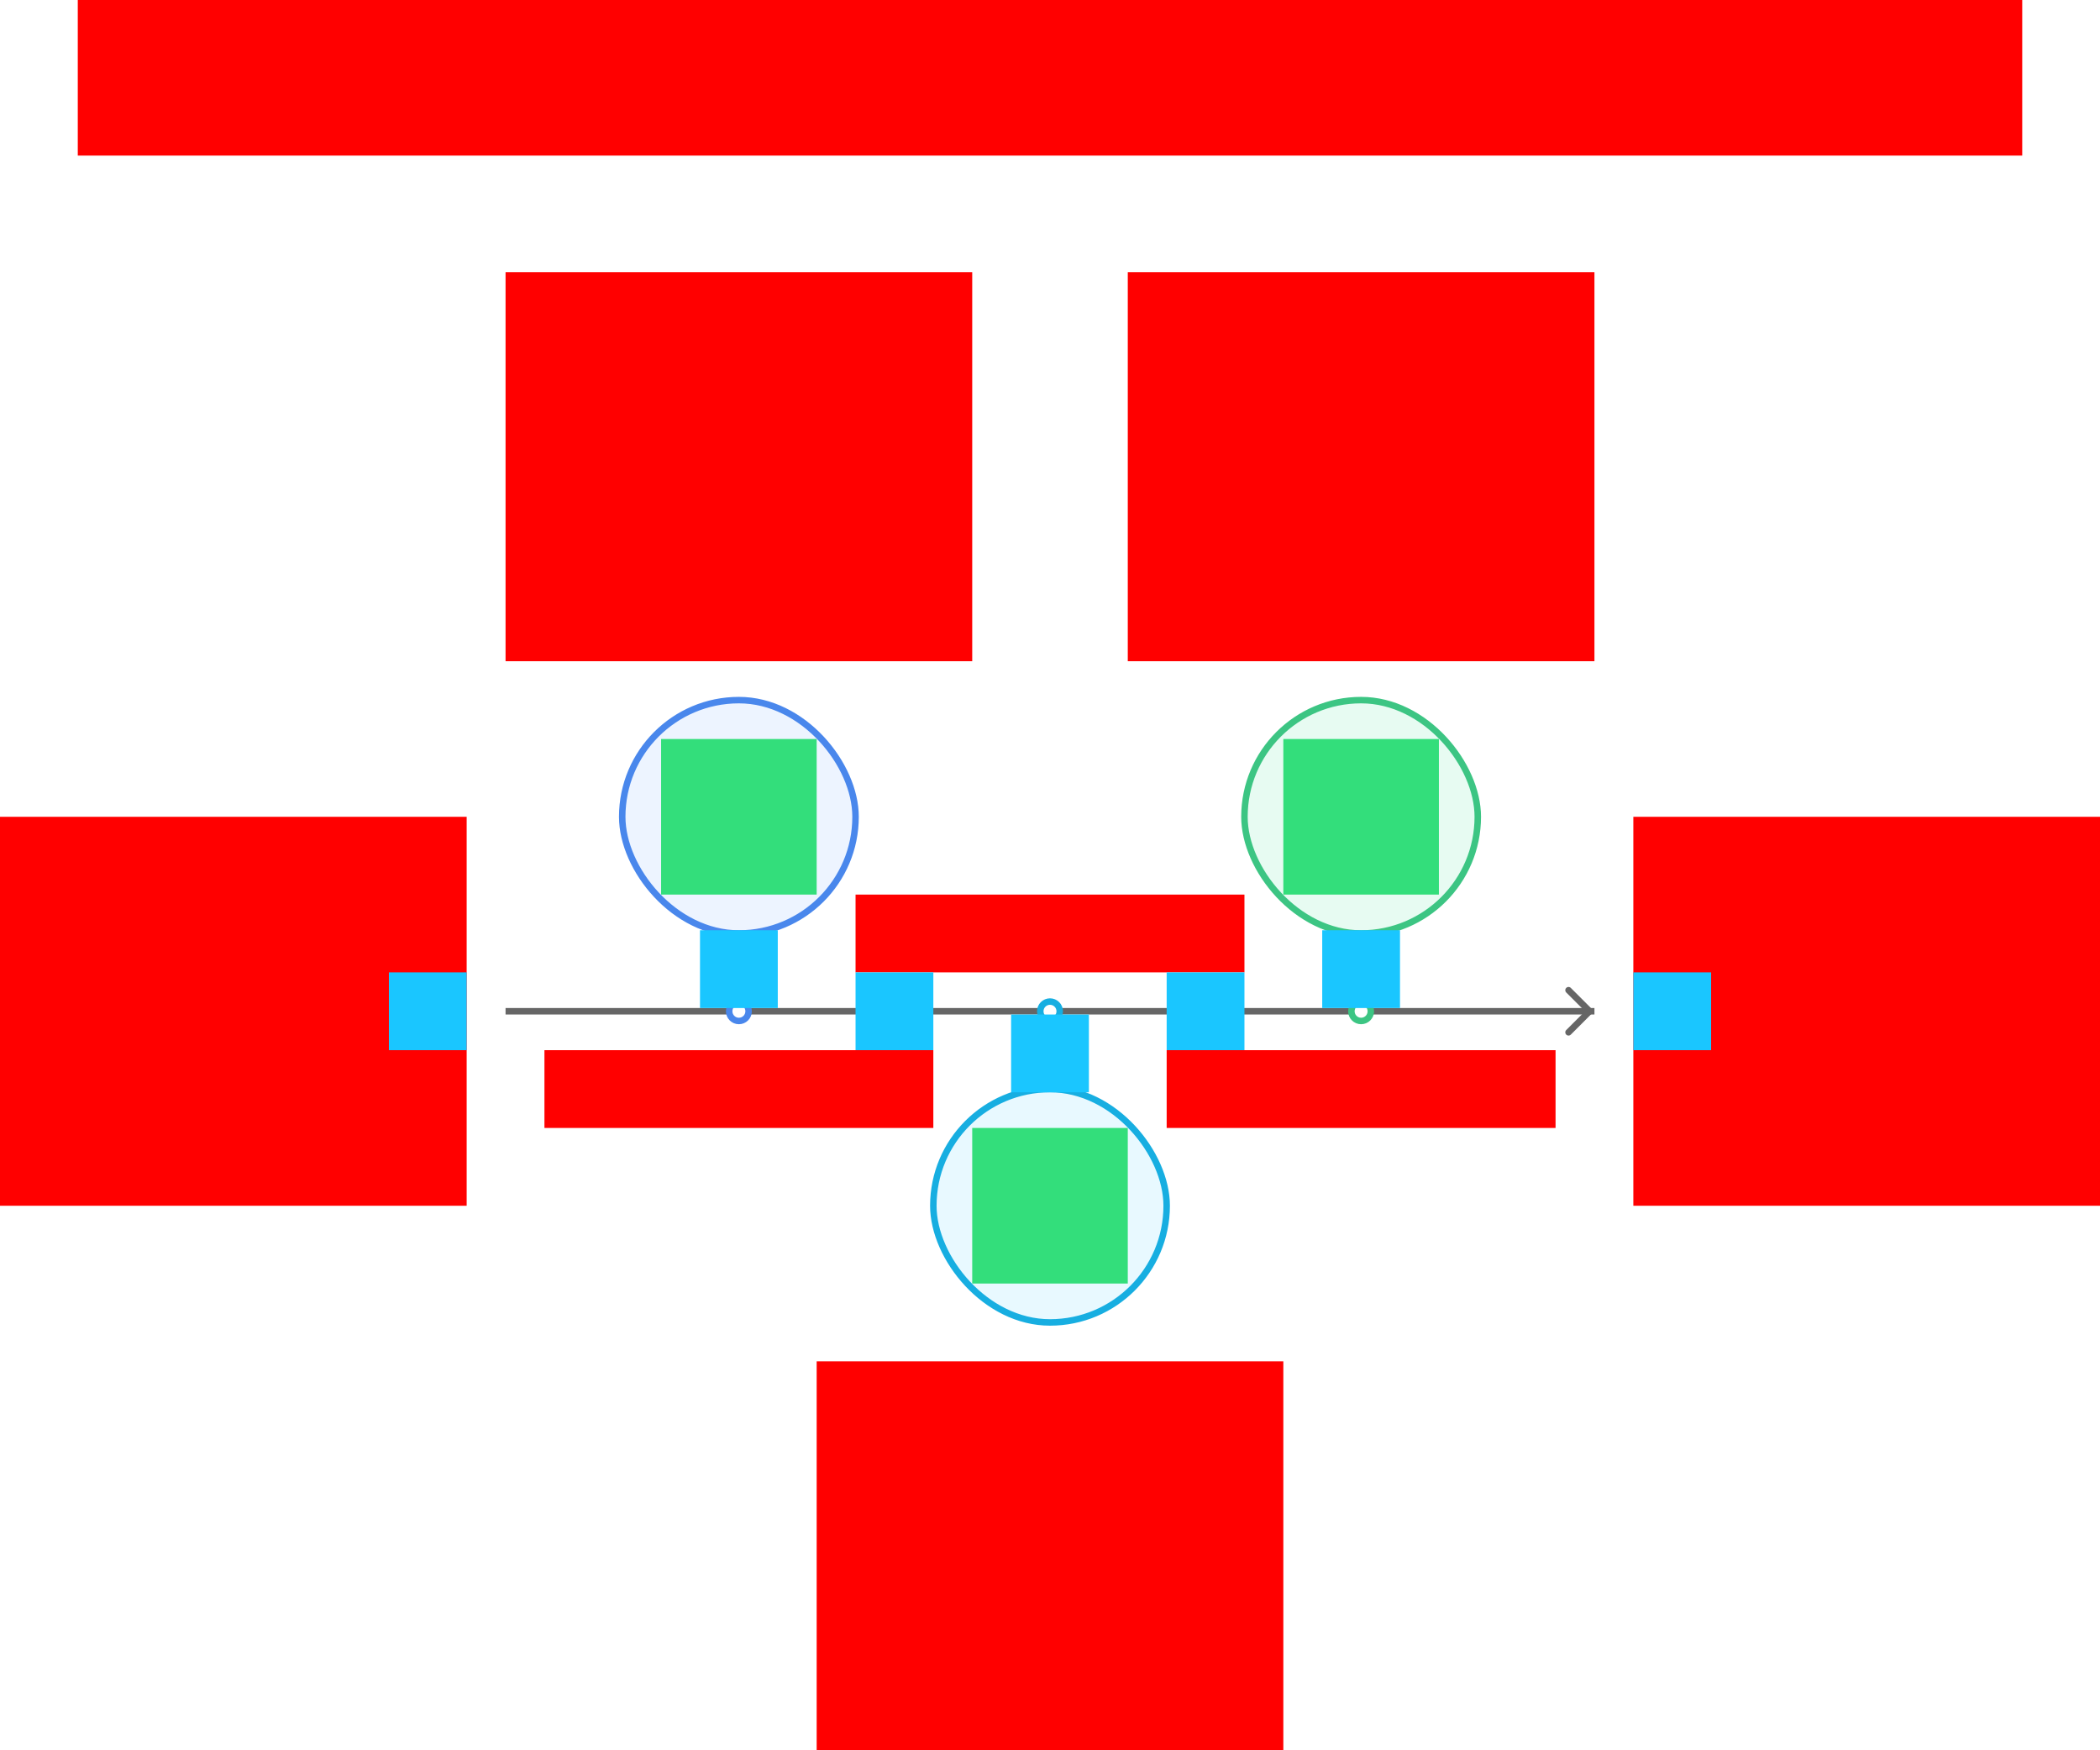 <svg xmlns="http://www.w3.org/2000/svg" width="648" height="540">    <g id="timeline1-color-v4--family--3">        <g id="lines">            <g id="ar-with-terminator">                <path id="line" marker-start="url(#arrow)" transform="translate(423.002, 311.996)" fill="none" stroke="#666666" stroke-width="2" stroke-linejoin="miter" stroke-linecap="none" stroke-miterlimit="4"  d="M 69 0 L 0 0"></path></g>
            <path id="vector" transform="translate(156, 311.996)" fill="none" stroke="#666666" stroke-width="2" stroke-linejoin="miter" stroke-linecap="none" stroke-miterlimit="4"  d="M 68.998 0 L 0 0 M 164.998 0 L 74.998 0 M 261 0 L 171 0"></path>
            <g id="g-3">                <rect id="cr-big" stroke="#3cc583" fill="#e7fbf2" stroke-width="2" stroke-linejoin="miter"  transform="translate(384, 216)" width="72" height="72" rx="36" ry="36"></rect>
                <path id="cu-smallCircle" transform="translate(417, 308.996)" fill="none" stroke="#3cc583" stroke-width="2" stroke-linejoin="miter" stroke-linecap="none" stroke-miterlimit="10"  d="M 6 3 C 6 4.657 4.657 6 3 6 C 1.343 6 0 4.657 0 3 C 0 1.343 1.343 0 3 0 C 4.657 0 6 1.343 6 3 Z"></path>
                <path id="ln" transform="translate(420, 288)" fill="none" stroke="#3cc583" stroke-width="2" stroke-linejoin="miter" stroke-linecap="none" stroke-miterlimit="4"  d="M 0 0 L 0 20.996"></path></g>
            <g id="g-2">                <rect id="cr-big_1" stroke="#17aee1" fill="#e8f9ff" stroke-width="2" stroke-linejoin="miter"  transform="matrix(-1, -8.742277657347586e-8, 8.742277657347586e-8, -1, 360, 408)" width="72" height="72" rx="36" ry="36"></rect>
                <path id="cu-smallCircle_1" transform="matrix(-1, -8.742277657347586e-8, 8.742277657347586e-8, -1, 327, 315.002)" fill="none" stroke="#17aee1" stroke-width="2" stroke-linejoin="miter" stroke-linecap="none" stroke-miterlimit="10"  d="M 6 3 C 6 4.657 4.657 6 3 6 C 1.343 6 0 4.657 0 3 C 0 1.343 1.343 0 3 0 C 4.657 0 6 1.343 6 3 Z"></path>
                <path id="ln_1" transform="matrix(-1, -8.742277657347586e-8, 8.742277657347586e-8, -1, 324, 336)" fill="none" stroke="#17aee1" stroke-width="2" stroke-linejoin="miter" stroke-linecap="none" stroke-miterlimit="4"  d="M -0 4.5475e-13 L 0 20.998"></path></g>
            <g id="g-1">                <rect id="cr-big_2" stroke="#4987ec" fill="#edf4ff" stroke-width="2" stroke-linejoin="miter"  transform="translate(192, 216)" width="72" height="72" rx="36" ry="36"></rect>
                <path id="cu-smallCircle_2" transform="translate(225, 308.996)" fill="none" stroke="#4987ec" stroke-width="2" stroke-linejoin="miter" stroke-linecap="none" stroke-miterlimit="10"  d="M 6 3 C 6 4.657 4.657 6 3 6 C 1.343 6 0 4.657 0 3 C 0 1.343 1.343 0 3 0 C 4.657 0 6 1.343 6 3 Z"></path>
                <path id="ln_2" transform="translate(228, 288)" fill="none" stroke="#4987ec" stroke-width="2" stroke-linejoin="miter" stroke-linecap="none" stroke-miterlimit="4"  d="M 0 0 L 0 20.996"></path></g></g>
        <rect id="tx-lc-end" fill="#ff00001a" transform="translate(504, 252)" width="144" height="120" rx="0" ry="0"></rect>
        <rect id="tx-rc-start" fill="#ff00001a" transform="translate(0, 252)" width="144" height="120" rx="0" ry="0"></rect>
        <rect id="ic-cc-3" fill="#33de7b1a" transform="translate(396, 228)" width="48" height="48" rx="0" ry="0"></rect>
        <rect id="ic-cc-2" fill="#33de7b1a" transform="translate(300, 348)" width="48" height="48" rx="0" ry="0"></rect>
        <rect id="ic-cc-1" fill="#33de7b1a" transform="translate(204, 228)" width="48" height="48" rx="0" ry="0"></rect>
        <rect id="tx-ct-3b" fill="#ff00001a" transform="matrix(1, -1.224648970167536e-16, 1.224648970167536e-16, 1, 360, 324)" width="120" height="24" rx="0" ry="0"></rect>
        <rect id="tx-cb-2b" fill="#ff00001a" transform="matrix(1, -1.224648970167536e-16, 1.224648970167536e-16, 1, 264, 276)" width="120" height="24" rx="0" ry="0"></rect>
        <rect id="tx-ct-1b" fill="#ff00001a" transform="matrix(1, -1.224648970167536e-16, 1.224648970167536e-16, 1, 168, 324)" width="120" height="24" rx="0" ry="0"></rect>
        <rect id="tx-cb-3" fill="#ff00001a" transform="translate(348, 84)" width="144" height="120" rx="0" ry="0"></rect>
        <rect id="tx-ct-2" fill="#ff00001a" transform="translate(252, 420)" width="144" height="120" rx="0" ry="0"></rect>
        <rect id="tx-cb-1" fill="#ff00001a" transform="translate(156, 84)" width="144" height="120" rx="0" ry="0"></rect>
        <rect id="bt-cc-remove-3" fill="#1ac6ff33" transform="translate(408, 287)" width="24" height="24" rx="0" ry="0"></rect>
        <rect id="bt-cc-remove-2" fill="#1ac6ff33" transform="translate(312, 313)" width="24" height="24" rx="0" ry="0"></rect>
        <rect id="bt-cc-remove-1" fill="#1ac6ff33" transform="translate(216, 287)" width="24" height="24" rx="0" ry="0"></rect>
        <rect id="bt-lc-add-4" fill="#1ac6ff33" transform="translate(504, 300)" width="24" height="24" rx="0" ry="0"></rect>
        <rect id="bt-cc-add-3" fill="#1ac6ff33" transform="translate(360, 300)" width="24" height="24" rx="0" ry="0"></rect>
        <rect id="bt-cc-add-2" fill="#1ac6ff33" transform="translate(264, 300)" width="24" height="24" rx="0" ry="0"></rect>
        <rect id="bt-rc-add-1" fill="#1ac6ff33" transform="translate(120, 300)" width="24" height="24" rx="0" ry="0"></rect>
        <rect id="tx-cb-title" fill="#ff00001a" transform="translate(24, 0)" width="600" height="48" rx="0" ry="0"></rect></g>
    <defs >        <marker id="arrow" viewBox="-13 -13 26 26" refX="0" refY="0" markerWidth="13" markerHeight="13" markerUnits="strokeWidth" orient="auto-start-reverse">            <path d="M -8 -6.5 L -1.5 0 L -8 6.5" stroke="#666666" fill="none" stroke-width="2" stroke-linejoin="round" stroke-linecap="round"></path></marker></defs></svg>